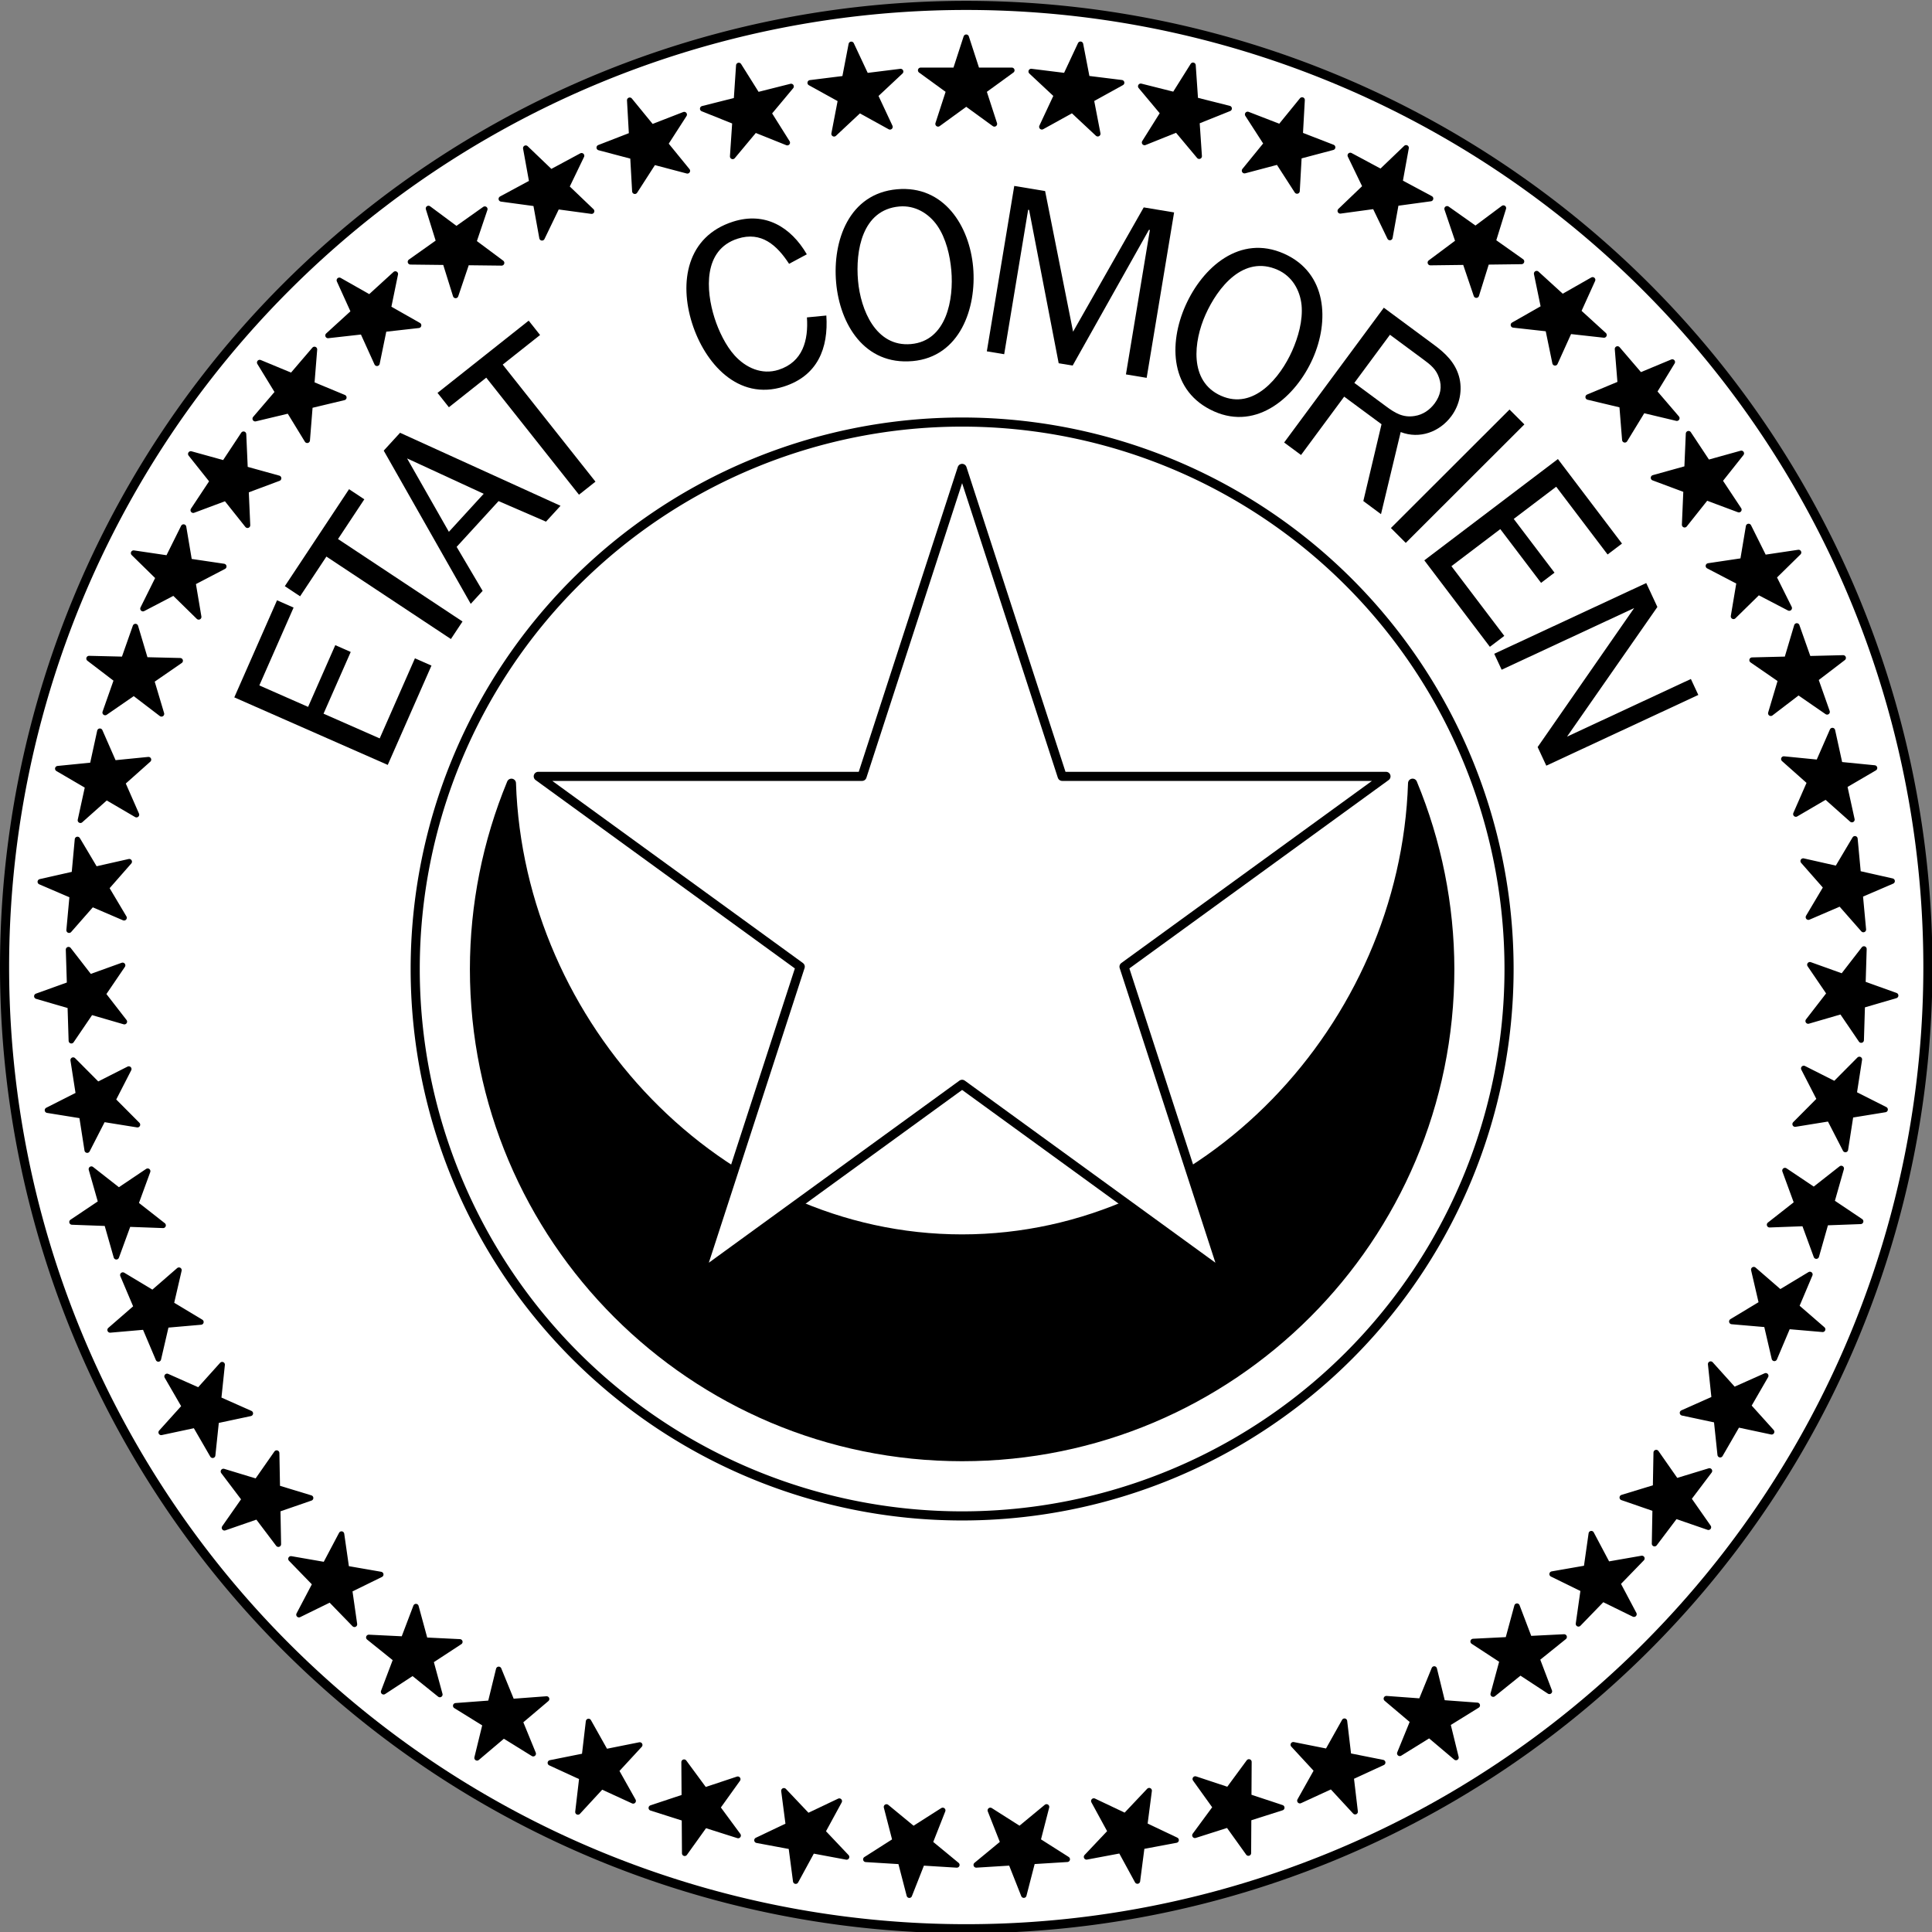 <svg width="600" height="600" version="1.1" viewBox="0 0 158.75 158.75" xmlns="http://www.w3.org/2000/svg">
 <rect x="0" y="0" width="158.75" height="158.75" fill="#808080" stroke="none"/>
 <g transform="translate(0,-138.25)">
  <g transform="matrix(1.498,0,0,1.498,0,-147.799)">
   <g>
    <path d="M 105.75,244 A 52.75,52.75 0 0 1 53,296.75 52.75,52.75 0 0 1 0.25,244 52.75,52.75 0 0 1 53,191.25 52.75,52.75 0 0 1 105.75,244 Z" fill="#fff" stroke="#000" stroke-linecap="round" stroke-width=".5"/>
    <path d="m82.775 244.105a30 30 0 0 1-30 30 30 30 0 0 1-30-30 30 30 0 0 1 30-30 30 30 0 0 1 30 30z" fill="none" stroke="#000" stroke-linecap="round" stroke-width=".5"/>
    <g stroke-width=".265px" style="font-feature-settings:normal;font-variant-caps:normal;font-variant-ligatures:normal;font-variant-numeric:normal" aria-label="ETAT COMORIEN">
     <path d="m22.76 227.064-1.933 4.393-3.08-1.356 1.491-3.386-0.847-0.373-1.491 3.386-2.675-1.177 1.879-4.27-0.908-0.4-2.344 5.325 8.417 3.705 2.398-5.448z" style="font-feature-settings:normal;font-variant-caps:normal;font-variant-ligatures:normal;font-variant-numeric:normal"/>
     <path d="m18.541 220.521 1.443-2.179-0.838-0.555-3.523 5.32 0.838 0.555 1.443-2.179 6.829 4.523 0.637-0.961z" style="font-feature-settings:normal;font-variant-caps:normal;font-variant-ligatures:normal;font-variant-numeric:normal"/>
     <path d="m21.944 214.693-0.896 0.979 4.773 8.405 0.652-0.712-1.425-2.414 2.299-2.511 2.602 1.128 0.797-0.87zm4.588 3.346-1.91 2.086-2.293-4.026z" style="font-feature-settings:normal;font-variant-caps:normal;font-variant-ligatures:normal;font-variant-numeric:normal"/>
     <path d="m27.575 210.953 2.049-1.623-0.624-0.788-5.001 3.963 0.624 0.788 2.049-1.623 5.087 6.42 0.904-0.716z" style="font-feature-settings:normal;font-variant-caps:normal;font-variant-ligatures:normal;font-variant-numeric:normal"/>
     <path d="m44.262 208.364c0.086 1.239-0.218 2.448-1.559 2.875-0.92 0.293-1.796-0.117-2.402-0.782-0.497-0.545-0.885-1.364-1.105-2.054-0.485-1.52-0.634-3.752 1.269-4.359 1.303-0.416 2.157 0.367 2.818 1.381l0.973-0.522c-0.871-1.495-2.284-2.353-4.047-1.791-2.542 0.811-2.964 3.324-2.243 5.584 0.688 2.158 2.501 4.268 5.03 3.461 1.852-0.591 2.452-2.105 2.331-3.896z" style="font-feature-settings:normal;font-variant-caps:normal;font-variant-ligatures:normal;font-variant-numeric:normal"/>
     <path d="m50.052 210.762c2.604-0.23 3.525-2.909 3.327-5.152-0.199-2.257-1.595-4.502-4.172-4.275-2.644 0.233-3.545 2.83-3.344 5.113 0.203 2.297 1.559 4.546 4.189 4.313zm-0.083-0.935c-1.936 0.171-2.765-1.896-2.904-3.471-0.145-1.642 0.221-3.895 2.264-4.076 0.855-0.075 1.607 0.369 2.085 1.054 0.479 0.698 0.696 1.634 0.768 2.449 0.139 1.576-0.25 3.871-2.213 4.044z" style="font-feature-settings:normal;font-variant-caps:normal;font-variant-ligatures:normal;font-variant-numeric:normal"/>
     <path d="m64.402 202.606-1.666-0.276-3.875 6.818-1.534-7.714-1.693-0.281-1.504 9.072 0.952 0.158 1.314-7.922 0.053 9e-3 1.622 8.409 0.767 0.127 4.183-7.446 0.053 9e-3 -1.314 7.922 1.137 0.189z" style="font-feature-settings:normal;font-variant-caps:normal;font-variant-ligatures:normal;font-variant-numeric:normal"/>
     <path d="m66.592 213.519c2.387 1.065 4.494-0.828 5.412-2.885 0.923-2.069 0.794-4.71-1.569-5.764-2.424-1.081-4.474 0.749-5.407 2.843-0.939 2.106-0.847 4.73 1.564 5.806zm0.382-0.857c-1.775-0.792-1.495-3.001-0.85-4.445 0.672-1.506 2.087-3.297 3.96-2.461 0.784 0.349 1.225 1.104 1.31 1.935 0.079 0.843-0.186 1.766-0.519 2.513-0.644 1.445-2.1 3.261-3.9 2.458z" style="font-feature-settings:normal;font-variant-caps:normal;font-variant-ligatures:normal;font-variant-numeric:normal"/>
     <path d="m75.751 219.157 1.08-4.504c1.038 0.401 2.137-4e-3 2.783-0.877 0.462-0.625 0.626-1.455 0.409-2.199-0.217-0.744-0.743-1.25-1.347-1.696l-2.77-2.049-5.468 7.394 0.927 0.685 2.367-3.201 2.048 1.514-0.998 4.213zm-1.462-7.2 1.953-2.641 1.843 1.363c0.388 0.287 0.693 0.529 0.849 0.994 0.18 0.5 0.079 0.975-0.24 1.407-0.263 0.356-0.645 0.624-1.095 0.691-0.645 0.106-1.079-0.164-1.575-0.531z" style="font-feature-settings:normal;font-variant-caps:normal;font-variant-ligatures:normal;font-variant-numeric:normal"/>
     <path d="m77.109 220.733 6.506-6.499-0.815-0.816-6.506 6.499z" style="font-feature-settings:normal;font-variant-caps:normal;font-variant-ligatures:normal;font-variant-numeric:normal"/>
     <path d="m82.514 225.834-2.9-3.824 2.681-2.033 2.236 2.948 0.737-0.559-2.236-2.948 2.329-1.766 2.819 3.717 0.79-0.599-3.515-4.636-7.328 5.556 3.596 4.743z" style="font-feature-settings:normal;font-variant-caps:normal;font-variant-ligatures:normal;font-variant-numeric:normal"/>
     <path d="m93.156 229.073-0.407-0.875-6.794 3.162 4.956-7.112-0.611-1.313-8.338 3.88 0.407 0.875 7.268-3.382-5.294 7.624 0.475 1.021z" style="font-feature-settings:normal;font-variant-caps:normal;font-variant-ligatures:normal;font-variant-numeric:normal"/>
    </g>
   </g>
   <path d="m77.484 233.914c-0.436 13.336-11.364 24.996-24.71 24.999-13.346 3e-3 -24.285-11.658-24.721-24.998-1.336 3.231-2.025 6.693-2.028 10.19-1.66e-4 14.774 11.976 26.75 26.75 26.75 14.774 1.7e-4 26.75-11.976 26.75-26.75-0.007-3.497-0.701-6.959-2.041-10.19z" stroke="#000" stroke-linecap="round" stroke-linejoin="round" stroke-width=".5"/>
   <g stroke="#000" stroke-linejoin="round" stroke-width=".3">
    <path d="m53 192.995-0.59 1.816-1.91 1e-5 1.545 1.123-0.59 1.816 1.545-1.123 1.545 1.123-0.59-1.816 1.545-1.123h-1.91z"/>
    <path d="m59.267 193.381-0.809 1.73-1.895-0.235 1.395 1.304-0.809 1.73 1.671-0.924 1.395 1.304-0.362-1.875 1.671-0.924-1.895-0.235z"/>
    <path d="m65.439 194.535-1.015 1.618-1.852-0.466 1.225 1.465-1.015 1.618 1.772-0.712 1.225 1.465-0.129-1.905 1.772-0.712-1.852-0.466z"/>
    <path d="m71.423 196.438-1.206 1.481-1.781-0.69 1.035 1.605-1.206 1.481 1.846-0.489 1.035 1.605 0.106-1.907 1.846-0.489-1.781-0.69z"/>
    <path d="m77.128 199.062-1.379 1.321-1.683-0.903 0.83 1.72-1.379 1.321 1.892-0.258 0.83 1.72 0.339-1.879 1.892-0.258-1.683-0.903z"/>
    <path d="m82.466 202.368-1.531 1.142-1.559-1.103 0.613 1.809-1.531 1.142 1.91-0.024 0.613 1.809 0.568-1.824 1.91-0.024-1.559-1.103z"/>
    <path d="m87.359 206.304-1.66 0.945-1.411-1.287 0.386 1.87-1.66 0.945 1.898 0.211 0.386 1.87 0.787-1.74 1.898 0.211-1.411-1.287z"/>
    <path d="m91.73 210.811-1.763 0.734-1.243-1.45 0.153 1.904-1.763 0.734 1.858 0.443 0.153 1.904 0.995-1.63 1.858 0.443-1.243-1.45z"/>
    <path d="m95.515 215.822-1.84 0.512-1.055-1.592-0.082 1.908-1.84 0.512 1.789 0.668-0.082 1.908 1.188-1.495 1.789 0.668-1.055-1.592z"/>
    <path d="m98.655 221.259-1.889 0.282-0.852-1.71-0.316 1.884-1.889 0.282 1.694 0.882-0.316 1.884 1.363-1.338 1.694 0.883-0.852-1.71z"/>
    <path d="m101.103 227.041-1.909 0.047-0.635-1.801-0.545 1.83-1.909 0.047 1.572 1.084-0.545 1.83 1.517-1.16 1.572 1.084-0.635-1.801z"/>
    <path d="m102.823 233.08-1.901-0.188-0.409-1.866-0.766 1.75-1.901-0.188 1.427 1.269-0.766 1.75 1.648-0.965 1.427 1.269-0.409-1.866z"/>
    <path d="m103.787 239.285-1.863-0.42-0.177-1.902-0.975 1.642-1.863-0.42 1.261 1.435-0.975 1.642 1.754-0.755 1.261 1.435-0.177-1.902z"/>
    <path d="m103.981 245.561-1.797-0.645 0.058-1.909-1.169 1.51-1.797-0.645 1.075 1.579-1.169 1.51 1.834-0.534 1.075 1.579 0.058-1.909z"/>
    <path d="m103.403 251.814-1.705-0.861 0.293-1.887-1.346 1.355-1.705-0.861 0.873 1.699-1.346 1.355 1.885-0.305 0.873 1.699 0.293-1.887z"/>
    <path d="m102.061 257.948-1.586-1.064 0.522-1.837-1.502 1.179-1.586-1.064 0.657 1.793-1.502 1.179 1.909-0.071 0.657 1.793 0.522-1.837z"/>
    <path d="m99.976 263.87-1.443-1.251 0.744-1.759-1.636 0.986-1.443-1.251 0.432 1.86-1.636 0.986 1.903 0.164 0.432 1.86 0.744-1.759z"/>
    <path d="m97.178 269.492-1.278-1.419 0.955-1.654-1.744 0.777-1.278-1.419 0.2 1.899-1.745 0.777 1.868 0.397 0.2 1.899 0.955-1.654z"/>
    <path d="m93.711 274.727-1.094-1.565 1.151-1.524-1.827 0.557-1.094-1.565-0.035 1.909-1.827 0.557 1.805 0.623-0.035 1.909 1.151-1.524z"/>
    <path d="m89.627 279.496-0.894-1.688 1.329-1.371-1.881 0.328-0.894-1.688-0.269 1.891-1.881 0.328 1.715 0.84-0.269 1.891 1.329-1.371z"/>
    <path d="m84.988 283.728-0.679-1.785 1.488-1.198-1.907 0.095-0.679-1.785-0.499 1.843-1.907 0.095 1.599 1.045-0.499 1.843 1.488-1.198z"/>
    <path d="m79.864 287.357-0.455-1.855 1.623-1.006-1.905-0.14-0.455-1.855-0.722 1.768-1.905-0.14 1.458 1.233-0.722 1.768 1.623-1.006z"/>
    <path d="m74.333 290.33-0.224-1.897 1.735-0.799-1.873-0.373-0.224-1.897-0.934 1.666-1.873-0.373 1.296 1.403-0.934 1.666 1.735-0.799z"/>
    <path d="m68.478 292.6 0.011-1.91 1.82-0.58-1.813-0.601 0.011-1.91-1.131 1.538-1.813-0.601 1.113 1.552-1.132 1.538 1.82-0.58z"/>
    <path d="m62.39 294.134 0.246-1.894 1.877-0.352-1.725-0.819 0.246-1.894-1.312 1.388-1.725-0.819 0.914 1.677-1.312 1.388 1.877-0.352z"/>
    <path d="m56.158 294.907 0.477-1.849 1.906-0.118-1.612-1.025 0.476-1.849-1.472 1.216-1.612-1.025 0.701 1.776-1.473 1.216 1.906-0.118z"/>
    <path d="m49.879 294.91 0.7-1.777 1.906 0.117-1.474-1.215 0.7-1.777-1.611 1.026-1.474-1.215 0.478 1.849-1.611 1.026 1.906 0.117z"/>
    <path d="m43.647 294.14 0.913-1.677 1.877 0.35-1.313-1.387 0.913-1.677-1.725 0.82-1.313-1.387 0.247 1.894-1.725 0.82 1.877 0.35z"/>
    <path d="m37.557 292.611 1.112-1.552 1.82 0.578-1.133-1.538 1.112-1.552-1.812 0.602-1.133-1.538 0.013 1.91-1.812 0.602 1.82 0.578z"/>
    <path d="m31.701 290.345 1.295-1.404 1.735 0.797-0.935-1.665 1.295-1.404-1.873 0.375-0.935-1.665-0.222 1.897-1.873 0.375 1.735 0.798z"/>
    <path d="m26.168 287.377 1.457-1.234 1.624 1.005-0.723-1.767 1.457-1.234-1.904 0.142-0.723-1.767-0.454 1.855-1.905 0.142 1.624 1.005z"/>
    <path d="m21.041 283.752 1.598-1.046 1.488 1.197-0.501-1.843 1.598-1.046-1.907-0.093-0.501-1.843-0.678 1.785-1.908-0.093 1.488 1.197z"/>
    <path d="m16.399 279.523 1.714-0.842 1.33 1.37-0.271-1.891 1.714-0.842-1.882-0.327-0.271-1.891-0.892 1.688-1.882-0.327 1.33 1.37z"/>
    <path d="m12.312 274.757 1.805-0.625 1.152 1.524-0.036-1.909 1.805-0.625-1.827-0.556-0.036-1.909-1.093 1.566-1.827-0.556 1.152 1.524z"/>
    <path d="m8.841 269.524 1.868-0.398 0.956 1.653 0.199-1.899 1.868-0.398-1.745-0.776 0.199-1.899-1.277 1.42-1.745-0.776 0.956 1.653z"/>
    <path d="m6.039 263.905 1.903-0.166 0.745 1.758 0.431-1.861 1.903-0.166-1.636-0.984 0.431-1.861-1.442 1.252-1.637-0.984 0.745 1.758z"/>
    <path d="m3.949 257.984 1.909 0.07 0.524 1.837 0.656-1.794 1.909 0.07-1.503-1.178 0.656-1.794-1.585 1.065-1.503-1.178 0.524 1.837z"/>
    <path d="m2.603 251.851 1.886 0.304 0.294 1.887 0.871-1.699 1.886 0.303-1.347-1.354 0.871-1.699-1.704 0.863-1.347-1.354 0.294 1.887z"/>
    <path d="m2.02 245.599 1.834 0.533 0.06 1.909 1.074-1.58 1.834 0.533-1.17-1.509 1.074-1.58-1.797 0.647-1.17-1.509 0.06 1.909z"/>
    <path d="m2.21 239.322 1.755 0.754-0.175 1.902 1.26-1.436 1.755 0.754-0.976-1.641 1.26-1.436-1.863 0.421-0.976-1.642-0.175 1.902z"/>
    <path d="m3.169 233.117 1.649 0.964-0.407 1.866 1.426-1.27 1.649 0.964-0.767-1.749 1.426-1.27-1.9 0.189-0.767-1.749-0.407 1.866z"/>
    <path d="m4.884 227.077 1.518 1.159-0.634 1.802 1.572-1.085 1.518 1.159-0.546-1.83 1.572-1.085-1.909-0.046-0.546-1.83-0.634 1.802z"/>
    <path d="m7.328 221.293 1.364 1.337-0.85 1.71 1.693-0.884 1.364 1.337-0.317-1.883 1.693-0.884-1.889-0.28-0.317-1.883-0.85 1.71z"/>
    <path d="m10.464 215.853 1.189 1.494-1.054 1.593 1.789-0.669 1.189 1.494-0.084-1.908 1.789-0.669-1.84-0.51-0.084-1.908-1.054 1.593z"/>
    <path d="m14.245 210.84 0.996 1.629-1.242 1.451 1.857-0.444 0.996 1.629 0.152-1.904 1.857-0.444-1.764-0.733 0.152-1.904-1.242 1.451z"/>
    <path d="m18.614 206.329 0.789 1.739-1.411 1.288 1.898-0.213 0.789 1.739 0.384-1.871 1.898-0.213-1.66-0.944 0.384-1.871-1.411 1.288z"/>
    <path d="m23.503 202.389 0.569 1.823-1.558 1.104 1.91 0.022 0.569 1.823 0.611-1.809 1.91 0.022-1.532-1.141 0.611-1.809-1.558 1.104z"/>
    <path d="m28.839 199.08 0.341 1.879-1.682 0.905 1.892 0.257 0.341 1.879 0.829-1.72 1.892 0.257-1.38-1.32 0.829-1.72-1.682 0.905z"/>
    <path d="m34.542 196.452 0.107 1.907-1.78 0.691 1.847 0.487 0.107 1.907 1.034-1.606 1.847 0.487-1.207-1.48 1.034-1.606-1.78 0.691z"/>
    <path d="m40.524 194.544-0.128 1.906-1.852 0.467 1.773 0.711-0.128 1.906 1.223-1.466 1.773 0.711-1.016-1.617 1.224-1.466-1.852 0.467z"/>
    <path d="m46.696 193.386-0.361 1.875-1.895 0.236 1.672 0.923-0.361 1.875 1.394-1.305 1.672 0.923-0.81-1.73 1.394-1.305-1.895 0.236z"/>
   </g>
   <path d="m52.774 216.647-5.488 16.892-17.761 3e-5 14.369 10.44-5.488 16.892 14.368-10.44 14.369 10.44-5.488-16.892 14.369-10.44-17.761-2e-4z" fill="#fff" stroke="#000" stroke-linejoin="round" stroke-width=".5"/>
  </g>
 </g>
</svg>
